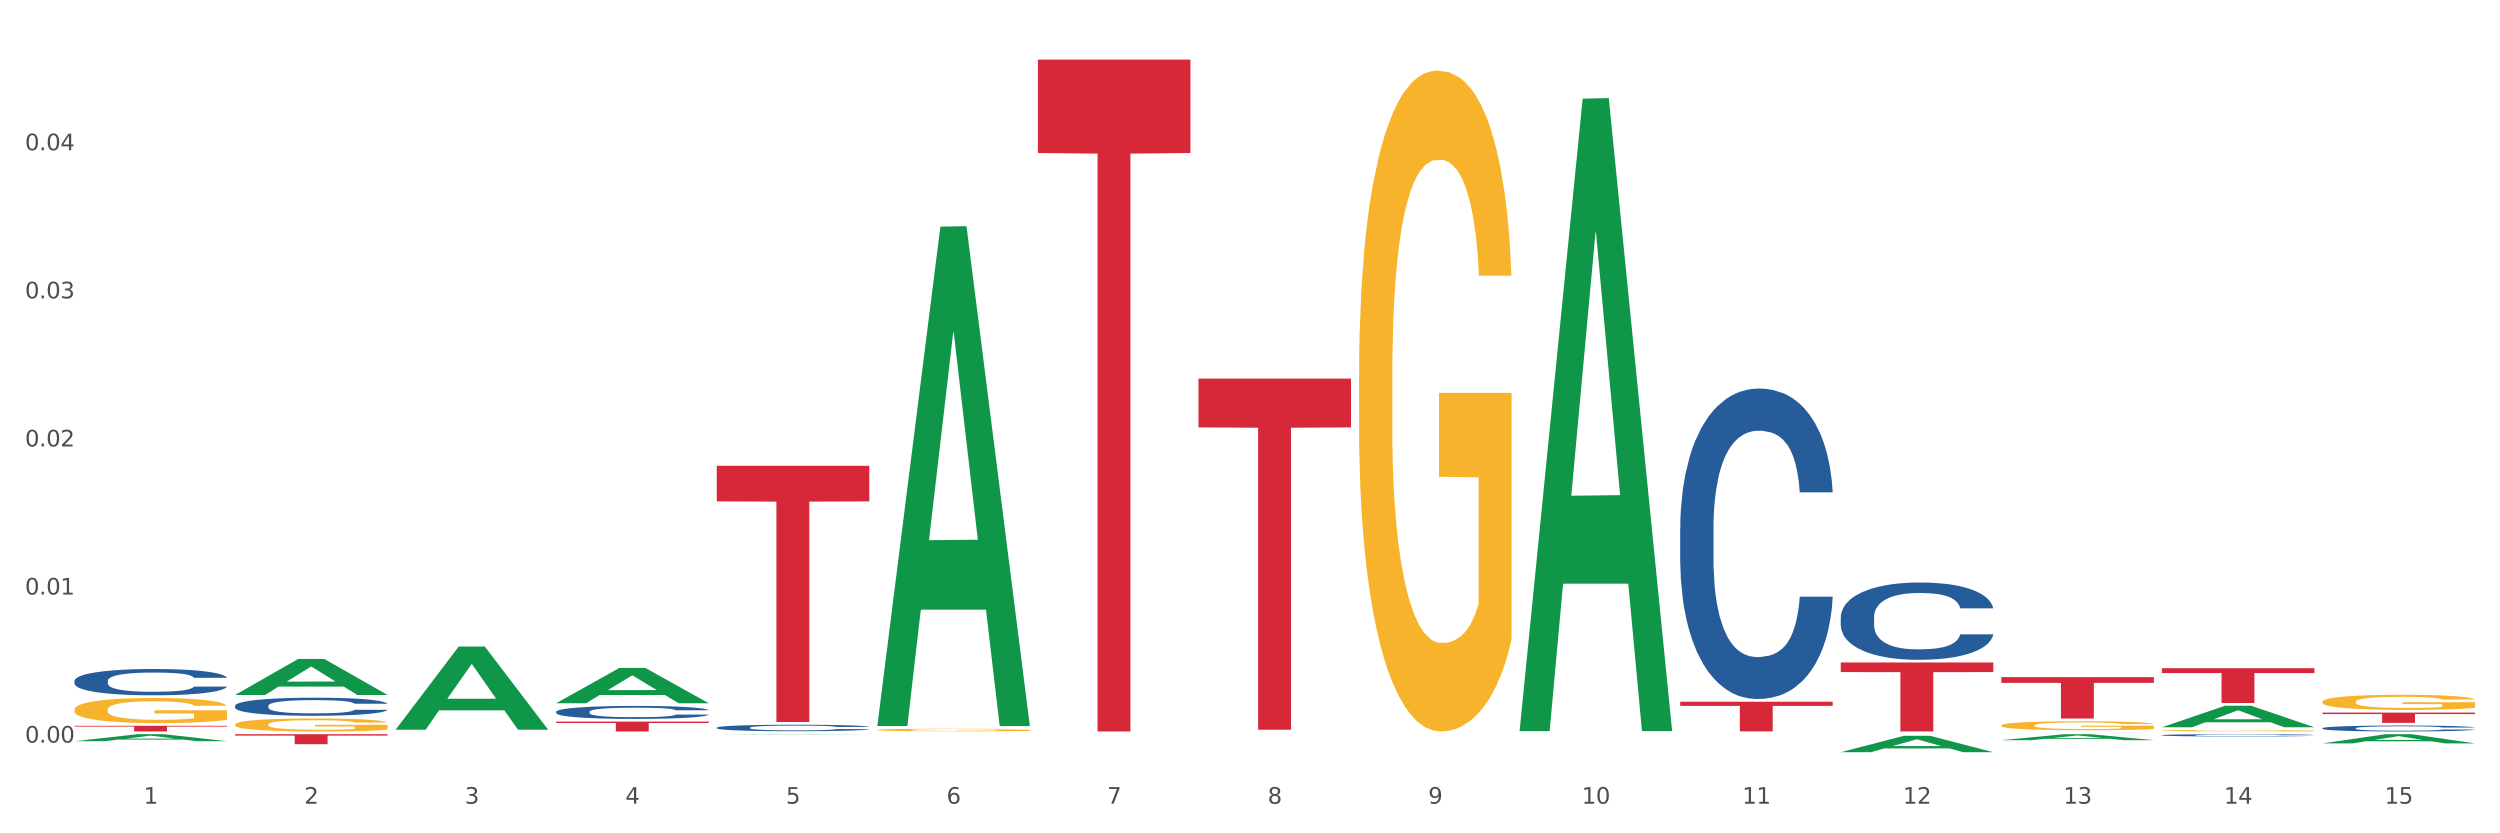 <?xml version="1.0" encoding="utf-8" standalone="no"?>
<!DOCTYPE svg PUBLIC "-//W3C//DTD SVG 1.1//EN"
  "http://www.w3.org/Graphics/SVG/1.1/DTD/svg11.dtd">
<svg xmlns:xlink="http://www.w3.org/1999/xlink" width="1080pt" height="360pt" viewBox="0 0 1080 360" xmlns="http://www.w3.org/2000/svg" version="1.1">
 <rect x="0" y="0" width="1080" height="360" fill="#333333" stroke="none"/>
 <defs>
  <style type="text/css">*{stroke-linejoin: round; stroke-linecap: butt}</style>
 </defs>
 <g id="figure_1">
  <g id="patch_1">
   <path d="M 0 360 
L 1080 360 
L 1080 0 
L 0 0 
z
" style="fill: #ffffff; stroke: #ffffff; stroke-linejoin: miter"/>
  </g>
  <g id="axes_1">
   <g id="matplotlib.axis_1">
    <g id="xtick_1">
     <g id="text_1">
      <!-- 1 -->
      <g style="fill: #4d4d4d" transform="translate(62.07 347.204) scale(0.096 -0.096)">
       <defs>
        <path id="DejaVuSans-31" d="M 794 531 
L 1825 531 
L 1825 4091 
L 703 3866 
L 703 4441 
L 1819 4666 
L 2450 4666 
L 2450 531 
L 3481 531 
L 3481 0 
L 794 0 
L 794 531 
z
" transform="scale(0.016)"/>
       </defs>
       <use xlink:href="#DejaVuSans-31"/>
      </g>
     </g>
    </g>
    <g id="xtick_2">
     <g id="text_2">
      <!-- 2 -->
      <g style="fill: #4d4d4d" transform="translate(131.436 347.204) scale(0.096 -0.096)">
       <defs>
        <path id="DejaVuSans-32" d="M 1228 531 
L 3431 531 
L 3431 0 
L 469 0 
L 469 531 
Q 828 903 1448 1529 
Q 2069 2156 2228 2338 
Q 2531 2678 2651 2914 
Q 2772 3150 2772 3378 
Q 2772 3750 2511 3984 
Q 2250 4219 1831 4219 
Q 1534 4219 1204 4116 
Q 875 4013 500 3803 
L 500 4441 
Q 881 4594 1212 4672 
Q 1544 4750 1819 4750 
Q 2544 4750 2975 4387 
Q 3406 4025 3406 3419 
Q 3406 3131 3298 2873 
Q 3191 2616 2906 2266 
Q 2828 2175 2409 1742 
Q 1991 1309 1228 531 
z
" transform="scale(0.016)"/>
       </defs>
       <use xlink:href="#DejaVuSans-32"/>
      </g>
     </g>
    </g>
    <g id="xtick_3">
     <g id="text_3">
      <!-- 3 -->
      <g style="fill: #4d4d4d" transform="translate(200.802 347.204) scale(0.096 -0.096)">
       <defs>
        <path id="DejaVuSans-33" d="M 2597 2516 
Q 3050 2419 3304 2112 
Q 3559 1806 3559 1356 
Q 3559 666 3084 287 
Q 2609 -91 1734 -91 
Q 1441 -91 1130 -33 
Q 819 25 488 141 
L 488 750 
Q 750 597 1062 519 
Q 1375 441 1716 441 
Q 2309 441 2620 675 
Q 2931 909 2931 1356 
Q 2931 1769 2642 2001 
Q 2353 2234 1838 2234 
L 1294 2234 
L 1294 2753 
L 1863 2753 
Q 2328 2753 2575 2939 
Q 2822 3125 2822 3475 
Q 2822 3834 2567 4026 
Q 2313 4219 1838 4219 
Q 1578 4219 1281 4162 
Q 984 4106 628 3988 
L 628 4550 
Q 988 4650 1302 4700 
Q 1616 4750 1894 4750 
Q 2613 4750 3031 4423 
Q 3450 4097 3450 3541 
Q 3450 3153 3228 2886 
Q 3006 2619 2597 2516 
z
" transform="scale(0.016)"/>
       </defs>
       <use xlink:href="#DejaVuSans-33"/>
      </g>
     </g>
    </g>
    <g id="xtick_4">
     <g id="text_4">
      <!-- 4 -->
      <g style="fill: #4d4d4d" transform="translate(270.169 347.204) scale(0.096 -0.096)">
       <defs>
        <path id="DejaVuSans-34" d="M 2419 4116 
L 825 1625 
L 2419 1625 
L 2419 4116 
z
M 2253 4666 
L 3047 4666 
L 3047 1625 
L 3713 1625 
L 3713 1100 
L 3047 1100 
L 3047 0 
L 2419 0 
L 2419 1100 
L 313 1100 
L 313 1709 
L 2253 4666 
z
" transform="scale(0.016)"/>
       </defs>
       <use xlink:href="#DejaVuSans-34"/>
      </g>
     </g>
    </g>
    <g id="xtick_5">
     <g id="text_5">
      <!-- 5 -->
      <g style="fill: #4d4d4d" transform="translate(339.535 347.204) scale(0.096 -0.096)">
       <defs>
        <path id="DejaVuSans-35" d="M 691 4666 
L 3169 4666 
L 3169 4134 
L 1269 4134 
L 1269 2991 
Q 1406 3038 1543 3061 
Q 1681 3084 1819 3084 
Q 2600 3084 3056 2656 
Q 3513 2228 3513 1497 
Q 3513 744 3044 326 
Q 2575 -91 1722 -91 
Q 1428 -91 1123 -41 
Q 819 9 494 109 
L 494 744 
Q 775 591 1075 516 
Q 1375 441 1709 441 
Q 2250 441 2565 725 
Q 2881 1009 2881 1497 
Q 2881 1984 2565 2268 
Q 2250 2553 1709 2553 
Q 1456 2553 1204 2497 
Q 953 2441 691 2322 
L 691 4666 
z
" transform="scale(0.016)"/>
       </defs>
       <use xlink:href="#DejaVuSans-35"/>
      </g>
     </g>
    </g>
    <g id="xtick_6">
     <g id="text_6">
      <!-- 6 -->
      <g style="fill: #4d4d4d" transform="translate(408.901 347.204) scale(0.096 -0.096)">
       <defs>
        <path id="DejaVuSans-36" d="M 2113 2584 
Q 1688 2584 1439 2293 
Q 1191 2003 1191 1497 
Q 1191 994 1439 701 
Q 1688 409 2113 409 
Q 2538 409 2786 701 
Q 3034 994 3034 1497 
Q 3034 2003 2786 2293 
Q 2538 2584 2113 2584 
z
M 3366 4563 
L 3366 3988 
Q 3128 4100 2886 4159 
Q 2644 4219 2406 4219 
Q 1781 4219 1451 3797 
Q 1122 3375 1075 2522 
Q 1259 2794 1537 2939 
Q 1816 3084 2150 3084 
Q 2853 3084 3261 2657 
Q 3669 2231 3669 1497 
Q 3669 778 3244 343 
Q 2819 -91 2113 -91 
Q 1303 -91 875 529 
Q 447 1150 447 2328 
Q 447 3434 972 4092 
Q 1497 4750 2381 4750 
Q 2619 4750 2861 4703 
Q 3103 4656 3366 4563 
z
" transform="scale(0.016)"/>
       </defs>
       <use xlink:href="#DejaVuSans-36"/>
      </g>
     </g>
    </g>
    <g id="xtick_7">
     <g id="text_7">
      <!-- 7 -->
      <g style="fill: #4d4d4d" transform="translate(478.267 347.204) scale(0.096 -0.096)">
       <defs>
        <path id="DejaVuSans-37" d="M 525 4666 
L 3525 4666 
L 3525 4397 
L 1831 0 
L 1172 0 
L 2766 4134 
L 525 4134 
L 525 4666 
z
" transform="scale(0.016)"/>
       </defs>
       <use xlink:href="#DejaVuSans-37"/>
      </g>
     </g>
    </g>
    <g id="xtick_8">
     <g id="text_8">
      <!-- 8 -->
      <g style="fill: #4d4d4d" transform="translate(547.634 347.204) scale(0.096 -0.096)">
       <defs>
        <path id="DejaVuSans-38" d="M 2034 2216 
Q 1584 2216 1326 1975 
Q 1069 1734 1069 1313 
Q 1069 891 1326 650 
Q 1584 409 2034 409 
Q 2484 409 2743 651 
Q 3003 894 3003 1313 
Q 3003 1734 2745 1975 
Q 2488 2216 2034 2216 
z
M 1403 2484 
Q 997 2584 770 2862 
Q 544 3141 544 3541 
Q 544 4100 942 4425 
Q 1341 4750 2034 4750 
Q 2731 4750 3128 4425 
Q 3525 4100 3525 3541 
Q 3525 3141 3298 2862 
Q 3072 2584 2669 2484 
Q 3125 2378 3379 2068 
Q 3634 1759 3634 1313 
Q 3634 634 3220 271 
Q 2806 -91 2034 -91 
Q 1263 -91 848 271 
Q 434 634 434 1313 
Q 434 1759 690 2068 
Q 947 2378 1403 2484 
z
M 1172 3481 
Q 1172 3119 1398 2916 
Q 1625 2713 2034 2713 
Q 2441 2713 2670 2916 
Q 2900 3119 2900 3481 
Q 2900 3844 2670 4047 
Q 2441 4250 2034 4250 
Q 1625 4250 1398 4047 
Q 1172 3844 1172 3481 
z
" transform="scale(0.016)"/>
       </defs>
       <use xlink:href="#DejaVuSans-38"/>
      </g>
     </g>
    </g>
    <g id="xtick_9">
     <g id="text_9">
      <!-- 9 -->
      <g style="fill: #4d4d4d" transform="translate(617 347.204) scale(0.096 -0.096)">
       <defs>
        <path id="DejaVuSans-39" d="M 703 97 
L 703 672 
Q 941 559 1184 500 
Q 1428 441 1663 441 
Q 2288 441 2617 861 
Q 2947 1281 2994 2138 
Q 2813 1869 2534 1725 
Q 2256 1581 1919 1581 
Q 1219 1581 811 2004 
Q 403 2428 403 3163 
Q 403 3881 828 4315 
Q 1253 4750 1959 4750 
Q 2769 4750 3195 4129 
Q 3622 3509 3622 2328 
Q 3622 1225 3098 567 
Q 2575 -91 1691 -91 
Q 1453 -91 1209 -44 
Q 966 3 703 97 
z
M 1959 2075 
Q 2384 2075 2632 2365 
Q 2881 2656 2881 3163 
Q 2881 3666 2632 3958 
Q 2384 4250 1959 4250 
Q 1534 4250 1286 3958 
Q 1038 3666 1038 3163 
Q 1038 2656 1286 2365 
Q 1534 2075 1959 2075 
z
" transform="scale(0.016)"/>
       </defs>
       <use xlink:href="#DejaVuSans-39"/>
      </g>
     </g>
    </g>
    <g id="xtick_10">
     <g id="text_10">
      <!-- 10 -->
      <g style="fill: #4d4d4d" transform="translate(683.312 347.204) scale(0.096 -0.096)">
       <defs>
        <path id="DejaVuSans-30" d="M 2034 4250 
Q 1547 4250 1301 3770 
Q 1056 3291 1056 2328 
Q 1056 1369 1301 889 
Q 1547 409 2034 409 
Q 2525 409 2770 889 
Q 3016 1369 3016 2328 
Q 3016 3291 2770 3770 
Q 2525 4250 2034 4250 
z
M 2034 4750 
Q 2819 4750 3233 4129 
Q 3647 3509 3647 2328 
Q 3647 1150 3233 529 
Q 2819 -91 2034 -91 
Q 1250 -91 836 529 
Q 422 1150 422 2328 
Q 422 3509 836 4129 
Q 1250 4750 2034 4750 
z
" transform="scale(0.016)"/>
       </defs>
       <use xlink:href="#DejaVuSans-31"/>
       <use xlink:href="#DejaVuSans-30" transform="translate(63.623 0)"/>
      </g>
     </g>
    </g>
    <g id="xtick_11">
     <g id="text_11">
      <!-- 11 -->
      <g style="fill: #4d4d4d" transform="translate(752.678 347.204) scale(0.096 -0.096)">
       <use xlink:href="#DejaVuSans-31"/>
       <use xlink:href="#DejaVuSans-31" transform="translate(63.623 0)"/>
      </g>
     </g>
    </g>
    <g id="xtick_12">
     <g id="text_12">
      <!-- 12 -->
      <g style="fill: #4d4d4d" transform="translate(822.044 347.204) scale(0.096 -0.096)">
       <use xlink:href="#DejaVuSans-31"/>
       <use xlink:href="#DejaVuSans-32" transform="translate(63.623 0)"/>
      </g>
     </g>
    </g>
    <g id="xtick_13">
     <g id="text_13">
      <!-- 13 -->
      <g style="fill: #4d4d4d" transform="translate(891.411 347.204) scale(0.096 -0.096)">
       <use xlink:href="#DejaVuSans-31"/>
       <use xlink:href="#DejaVuSans-33" transform="translate(63.623 0)"/>
      </g>
     </g>
    </g>
    <g id="xtick_14">
     <g id="text_14">
      <!-- 14 -->
      <g style="fill: #4d4d4d" transform="translate(960.777 347.204) scale(0.096 -0.096)">
       <use xlink:href="#DejaVuSans-31"/>
       <use xlink:href="#DejaVuSans-34" transform="translate(63.623 0)"/>
      </g>
     </g>
    </g>
    <g id="xtick_15">
     <g id="text_15">
      <!-- 15 -->
      <g style="fill: #4d4d4d" transform="translate(1030.143 347.204) scale(0.096 -0.096)">
       <use xlink:href="#DejaVuSans-31"/>
       <use xlink:href="#DejaVuSans-35" transform="translate(63.623 0)"/>
      </g>
     </g>
    </g>
    <g id="xtick_16"/>
    <g id="xtick_17"/>
    <g id="xtick_18"/>
    <g id="xtick_19"/>
    <g id="xtick_20"/>
    <g id="xtick_21"/>
    <g id="xtick_22"/>
    <g id="xtick_23"/>
    <g id="xtick_24"/>
    <g id="xtick_25"/>
    <g id="xtick_26"/>
    <g id="xtick_27"/>
    <g id="xtick_28"/>
    <g id="xtick_29"/>
   </g>
   <g id="matplotlib.axis_2">
    <g id="ytick_1">
     <g id="text_16">
      <!-- 0.00 -->
      <g style="fill: #4d4d4d" transform="translate(10.8 320.811) scale(0.096 -0.096)">
       <defs>
        <path id="DejaVuSans-2e" d="M 684 794 
L 1344 794 
L 1344 0 
L 684 0 
L 684 794 
z
" transform="scale(0.016)"/>
       </defs>
       <use xlink:href="#DejaVuSans-30"/>
       <use xlink:href="#DejaVuSans-2e" transform="translate(63.623 0)"/>
       <use xlink:href="#DejaVuSans-30" transform="translate(95.41 0)"/>
       <use xlink:href="#DejaVuSans-30" transform="translate(159.033 0)"/>
      </g>
     </g>
    </g>
    <g id="ytick_2">
     <g id="text_17">
      <!-- 0.01 -->
      <g style="fill: #4d4d4d" transform="translate(10.8 256.837) scale(0.096 -0.096)">
       <use xlink:href="#DejaVuSans-30"/>
       <use xlink:href="#DejaVuSans-2e" transform="translate(63.623 0)"/>
       <use xlink:href="#DejaVuSans-30" transform="translate(95.41 0)"/>
       <use xlink:href="#DejaVuSans-31" transform="translate(159.033 0)"/>
      </g>
     </g>
    </g>
    <g id="ytick_3">
     <g id="text_18">
      <!-- 0.02 -->
      <g style="fill: #4d4d4d" transform="translate(10.8 192.863) scale(0.096 -0.096)">
       <use xlink:href="#DejaVuSans-30"/>
       <use xlink:href="#DejaVuSans-2e" transform="translate(63.623 0)"/>
       <use xlink:href="#DejaVuSans-30" transform="translate(95.41 0)"/>
       <use xlink:href="#DejaVuSans-32" transform="translate(159.033 0)"/>
      </g>
     </g>
    </g>
    <g id="ytick_4">
     <g id="text_19">
      <!-- 0.03 -->
      <g style="fill: #4d4d4d" transform="translate(10.8 128.89) scale(0.096 -0.096)">
       <use xlink:href="#DejaVuSans-30"/>
       <use xlink:href="#DejaVuSans-2e" transform="translate(63.623 0)"/>
       <use xlink:href="#DejaVuSans-30" transform="translate(95.41 0)"/>
       <use xlink:href="#DejaVuSans-33" transform="translate(159.033 0)"/>
      </g>
     </g>
    </g>
    <g id="ytick_5">
     <g id="text_20">
      <!-- 0.04 -->
      <g style="fill: #4d4d4d" transform="translate(10.8 64.916) scale(0.096 -0.096)">
       <use xlink:href="#DejaVuSans-30"/>
       <use xlink:href="#DejaVuSans-2e" transform="translate(63.623 0)"/>
       <use xlink:href="#DejaVuSans-30" transform="translate(95.41 0)"/>
       <use xlink:href="#DejaVuSans-34" transform="translate(159.033 0)"/>
      </g>
     </g>
    </g>
    <g id="ytick_6"/>
    <g id="ytick_7"/>
    <g id="ytick_8"/>
    <g id="ytick_9"/>
    <g id="ytick_10"/>
   </g>
   <g id="PolyCollection_1">
    <path d="M 864.57 292.51 
L 930.468 292.51 
L 930.468 294.997 
L 904.546 295.014 
L 904.546 310.407 
L 890.335 310.407 
L 890.335 295.014 
L 864.57 294.997 
L 864.57 292.527 
L 864.57 292.51 
z
" clip-path="url(#p68930f1361)" style="fill: #d62839"/>
    <path d="M 448.372 25.759 
L 514.27 25.759 
L 514.27 66.093 
L 488.348 66.366 
L 488.348 315.998 
L 474.138 315.998 
L 474.138 66.366 
L 448.372 66.093 
L 448.372 26.032 
L 448.372 25.759 
z
" clip-path="url(#p68930f1361)" style="fill: #d62839"/>
    <path d="M 517.739 163.557 
L 583.636 163.557 
L 583.636 184.637 
L 557.715 184.78 
L 557.715 315.248 
L 543.504 315.248 
L 543.504 184.78 
L 517.739 184.637 
L 517.739 163.699 
L 517.739 163.557 
z
" clip-path="url(#p68930f1361)" style="fill: #d62839"/>
    <path d="M 725.837 303.139 
L 791.735 303.139 
L 791.735 304.92 
L 765.813 304.932 
L 765.813 315.956 
L 751.603 315.956 
L 751.603 304.932 
L 725.837 304.92 
L 725.837 303.151 
L 725.837 303.139 
z
" clip-path="url(#p68930f1361)" style="fill: #d62839"/>
    <path d="M 795.203 286.197 
L 861.101 286.197 
L 861.101 290.338 
L 835.179 290.366 
L 835.179 315.998 
L 820.969 315.998 
L 820.969 290.366 
L 795.203 290.338 
L 795.203 286.225 
L 795.203 286.197 
z
" clip-path="url(#p68930f1361)" style="fill: #d62839"/>
    <path d="M 933.936 288.662 
L 999.834 288.662 
L 999.834 290.753 
L 973.912 290.767 
L 973.912 303.708 
L 959.702 303.708 
L 959.702 290.767 
L 933.936 290.753 
L 933.936 288.676 
L 933.936 288.662 
z
" clip-path="url(#p68930f1361)" style="fill: #d62839"/>
    <path d="M 32.175 313.557 
L 98.073 313.557 
L 98.073 313.896 
L 72.151 313.898 
L 72.151 315.998 
L 57.941 315.998 
L 57.941 313.898 
L 32.175 313.896 
L 32.175 313.559 
L 32.175 313.557 
z
" clip-path="url(#p68930f1361)" style="fill: #d62839"/>
    <path d="M 1003.302 307.856 
L 1069.2 307.856 
L 1069.2 308.469 
L 1043.278 308.474 
L 1043.278 312.27 
L 1029.068 312.27 
L 1029.068 308.474 
L 1003.302 308.469 
L 1003.302 307.86 
L 1003.302 307.856 
z
" clip-path="url(#p68930f1361)" style="fill: #d62839"/>
    <path d="M 587.105 162.408 
L 587.183 162.147 
L 587.183 152.76 
L 587.338 144.676 
L 588.116 125.119 
L 589.283 108.952 
L 590.139 100.347 
L 590.995 93.306 
L 592.006 86.265 
L 593.251 78.964 
L 595.507 68.273 
L 596.908 62.797 
L 598.619 57.06 
L 601.731 48.715 
L 603.988 44.022 
L 606.322 40.11 
L 610.134 35.416 
L 612.624 33.33 
L 615.269 31.766 
L 618.459 30.723 
L 620.871 30.462 
L 626.161 31.244 
L 630.674 33.591 
L 632.852 35.416 
L 635.653 38.546 
L 637.131 40.632 
L 639.543 44.804 
L 642.033 50.28 
L 643.744 54.974 
L 646.312 63.84 
L 648.257 72.706 
L 650.046 83.658 
L 650.98 91.22 
L 651.68 98.26 
L 652.302 106.344 
L 652.925 119.121 
L 638.921 119.121 
L 638.376 109.995 
L 637.52 101.39 
L 636.275 93.045 
L 635.186 87.83 
L 633.319 81.311 
L 631.607 77.139 
L 629.818 74.009 
L 627.639 71.402 
L 625.928 70.098 
L 623.516 69.055 
L 618.77 69.316 
L 615.58 71.402 
L 613.402 74.009 
L 612.001 76.356 
L 610.756 78.964 
L 609.356 82.615 
L 607.722 88.091 
L 606.555 93.045 
L 605.388 99.303 
L 604.455 105.562 
L 603.599 112.863 
L 602.898 120.686 
L 602.354 128.77 
L 601.887 138.679 
L 601.498 155.107 
L 601.498 190.831 
L 601.654 198.915 
L 602.043 209.606 
L 602.509 217.69 
L 603.287 227.338 
L 603.988 233.857 
L 605.31 243.245 
L 606.789 251.068 
L 607.956 256.022 
L 609.123 260.194 
L 611.145 265.931 
L 613.402 270.625 
L 615.347 273.493 
L 617.992 276.101 
L 619.781 277.144 
L 621.337 277.666 
L 625.15 277.666 
L 627.873 276.883 
L 630.907 275.058 
L 633.241 272.711 
L 635.186 269.843 
L 637.365 265.149 
L 638.765 260.716 
L 638.765 206.216 
L 621.649 205.956 
L 621.649 169.71 
L 653.003 169.71 
L 653.003 276.101 
L 651.68 281.577 
L 650.202 286.531 
L 648.646 290.964 
L 646.312 296.44 
L 643.511 301.656 
L 641.021 305.306 
L 638.376 308.436 
L 635.264 311.304 
L 631.218 313.912 
L 628.729 314.955 
L 625.617 315.737 
L 621.96 315.998 
L 618.77 315.476 
L 615.658 314.172 
L 612.39 311.826 
L 609.2 308.436 
L 606.789 305.046 
L 604.377 300.873 
L 601.809 295.397 
L 599.786 290.182 
L 598.23 285.488 
L 596.519 279.491 
L 594.652 271.668 
L 593.251 264.627 
L 592.006 257.326 
L 590.684 247.939 
L 589.75 239.855 
L 588.816 229.685 
L 588.272 222.123 
L 587.649 210.389 
L 587.183 193.961 
L 587.105 162.408 
z
" clip-path="url(#p68930f1361)" style="fill: #f7b32b"/>
    <path d="M 1003.302 321.137 
L 1003.37 321.133 
L 1030.544 317.167 
L 1041.822 317.163 
L 1069.2 321.144 
L 1056.156 321.144 
L 1050.246 320.217 
L 1022.188 320.217 
L 1021.984 320.232 
L 1016.278 321.144 
L 1003.302 321.144 
L 1003.302 321.137 
L 1025.721 319.664 
L 1046.713 319.66 
L 1036.319 318.012 
L 1036.183 318.004 
L 1036.047 318.016 
L 1025.653 319.66 
L 1025.721 319.664 
L 1003.302 321.137 
z
" clip-path="url(#p68930f1361)" style="fill: #109648"/>
    <path d="M 933.936 314.173 
L 934.004 314.164 
L 961.178 304.882 
L 972.456 304.874 
L 999.834 314.191 
L 986.79 314.191 
L 980.88 312.021 
L 952.822 312.021 
L 952.618 312.056 
L 946.912 314.191 
L 933.936 314.191 
L 933.936 314.173 
L 956.355 310.726 
L 977.347 310.718 
L 966.953 306.859 
L 966.817 306.842 
L 966.681 306.868 
L 956.287 310.718 
L 956.355 310.726 
L 933.936 314.173 
z
" clip-path="url(#p68930f1361)" style="fill: #109648"/>
    <path d="M 32.175 306.551 
L 32.253 306.541 
L 32.253 306.184 
L 32.408 305.876 
L 33.186 305.133 
L 34.353 304.518 
L 35.209 304.191 
L 36.065 303.923 
L 37.076 303.655 
L 38.321 303.378 
L 40.578 302.971 
L 41.978 302.763 
L 43.69 302.545 
L 46.802 302.228 
L 49.058 302.049 
L 51.392 301.9 
L 55.204 301.722 
L 57.694 301.643 
L 60.339 301.583 
L 63.529 301.543 
L 65.941 301.533 
L 71.231 301.563 
L 75.744 301.652 
L 77.922 301.722 
L 80.723 301.841 
L 82.201 301.92 
L 84.613 302.079 
L 87.103 302.287 
L 88.815 302.466 
L 91.382 302.803 
L 93.327 303.14 
L 95.116 303.556 
L 96.05 303.844 
L 96.75 304.111 
L 97.373 304.419 
L 97.995 304.905 
L 83.991 304.905 
L 83.446 304.558 
L 82.59 304.23 
L 81.346 303.913 
L 80.256 303.715 
L 78.389 303.467 
L 76.677 303.308 
L 74.888 303.189 
L 72.71 303.09 
L 70.998 303.041 
L 68.586 303.001 
L 63.84 303.011 
L 60.65 303.09 
L 58.472 303.189 
L 57.071 303.279 
L 55.827 303.378 
L 54.426 303.517 
L 52.792 303.725 
L 51.625 303.913 
L 50.458 304.151 
L 49.525 304.389 
L 48.669 304.667 
L 47.969 304.964 
L 47.424 305.272 
L 46.957 305.648 
L 46.568 306.273 
L 46.568 307.632 
L 46.724 307.939 
L 47.113 308.345 
L 47.58 308.653 
L 48.358 309.02 
L 49.058 309.268 
L 50.381 309.625 
L 51.859 309.922 
L 53.026 310.11 
L 54.193 310.269 
L 56.216 310.487 
L 58.472 310.666 
L 60.417 310.775 
L 63.062 310.874 
L 64.852 310.914 
L 66.408 310.933 
L 70.22 310.933 
L 72.943 310.904 
L 75.977 310.834 
L 78.311 310.745 
L 80.256 310.636 
L 82.435 310.457 
L 83.835 310.289 
L 83.835 308.217 
L 66.719 308.207 
L 66.719 306.828 
L 98.073 306.828 
L 98.073 310.874 
L 96.75 311.082 
L 95.272 311.271 
L 93.716 311.439 
L 91.382 311.647 
L 88.581 311.846 
L 86.091 311.984 
L 83.446 312.103 
L 80.334 312.212 
L 76.288 312.312 
L 73.799 312.351 
L 70.687 312.381 
L 67.03 312.391 
L 63.84 312.371 
L 60.728 312.322 
L 57.461 312.232 
L 54.271 312.103 
L 51.859 311.975 
L 49.447 311.816 
L 46.879 311.608 
L 44.857 311.409 
L 43.301 311.231 
L 41.589 311.003 
L 39.722 310.705 
L 38.321 310.438 
L 37.076 310.16 
L 35.754 309.803 
L 34.82 309.496 
L 33.887 309.109 
L 33.342 308.821 
L 32.72 308.375 
L 32.253 307.75 
L 32.175 306.551 
z
" clip-path="url(#p68930f1361)" style="fill: #f7b32b"/>
    <path d="M 101.541 312.976 
L 101.619 312.971 
L 101.619 312.786 
L 101.775 312.627 
L 102.553 312.243 
L 103.72 311.924 
L 104.575 311.755 
L 105.431 311.617 
L 106.443 311.478 
L 107.688 311.334 
L 109.944 311.124 
L 111.344 311.016 
L 113.056 310.904 
L 116.168 310.739 
L 118.424 310.647 
L 120.758 310.57 
L 124.57 310.478 
L 127.06 310.437 
L 129.705 310.406 
L 132.895 310.385 
L 135.307 310.38 
L 140.598 310.396 
L 145.11 310.442 
L 147.289 310.478 
L 150.089 310.539 
L 151.568 310.58 
L 153.979 310.662 
L 156.469 310.77 
L 158.181 310.863 
L 160.748 311.037 
L 162.693 311.211 
L 164.483 311.427 
L 165.416 311.576 
L 166.117 311.714 
L 166.739 311.873 
L 167.361 312.125 
L 153.357 312.125 
L 152.812 311.945 
L 151.957 311.776 
L 150.712 311.612 
L 149.623 311.509 
L 147.755 311.381 
L 146.044 311.299 
L 144.254 311.237 
L 142.076 311.186 
L 140.364 311.16 
L 137.952 311.14 
L 133.206 311.145 
L 130.017 311.186 
L 127.838 311.237 
L 126.438 311.283 
L 125.193 311.334 
L 123.792 311.406 
L 122.159 311.514 
L 120.992 311.612 
L 119.825 311.735 
L 118.891 311.858 
L 118.035 312.001 
L 117.335 312.155 
L 116.79 312.314 
L 116.324 312.509 
L 115.935 312.832 
L 115.935 313.535 
L 116.09 313.694 
L 116.479 313.905 
L 116.946 314.064 
L 117.724 314.254 
L 118.424 314.382 
L 119.747 314.566 
L 121.225 314.72 
L 122.392 314.818 
L 123.559 314.9 
L 125.582 315.013 
L 127.838 315.105 
L 129.783 315.162 
L 132.428 315.213 
L 134.218 315.233 
L 135.774 315.244 
L 139.586 315.244 
L 142.309 315.228 
L 145.343 315.192 
L 147.678 315.146 
L 149.623 315.09 
L 151.801 314.997 
L 153.201 314.91 
L 153.201 313.838 
L 136.085 313.833 
L 136.085 313.12 
L 167.439 313.12 
L 167.439 315.213 
L 166.117 315.321 
L 164.638 315.418 
L 163.082 315.505 
L 160.748 315.613 
L 157.947 315.716 
L 155.458 315.787 
L 152.812 315.849 
L 149.7 315.905 
L 145.655 315.957 
L 143.165 315.977 
L 140.053 315.993 
L 136.396 315.998 
L 133.206 315.987 
L 130.094 315.962 
L 126.827 315.916 
L 123.637 315.849 
L 121.225 315.782 
L 118.813 315.7 
L 116.246 315.592 
L 114.223 315.49 
L 112.667 315.398 
L 110.955 315.28 
L 109.088 315.126 
L 107.688 314.987 
L 106.443 314.843 
L 105.12 314.659 
L 104.186 314.5 
L 103.253 314.3 
L 102.708 314.151 
L 102.086 313.92 
L 101.619 313.597 
L 101.541 312.976 
z
" clip-path="url(#p68930f1361)" style="fill: #f7b32b"/>
    <path d="M 379.006 315.333 
L 379.084 315.332 
L 379.084 315.296 
L 379.24 315.265 
L 380.018 315.19 
L 381.185 315.128 
L 382.04 315.096 
L 382.896 315.069 
L 383.908 315.042 
L 385.152 315.014 
L 387.409 314.973 
L 388.809 314.952 
L 390.521 314.93 
L 393.633 314.898 
L 395.889 314.88 
L 398.223 314.865 
L 402.035 314.847 
L 404.525 314.839 
L 407.17 314.833 
L 410.36 314.829 
L 412.772 314.828 
L 418.062 314.831 
L 422.575 314.84 
L 424.753 314.847 
L 427.554 314.859 
L 429.032 314.867 
L 431.444 314.883 
L 433.934 314.904 
L 435.646 314.922 
L 438.213 314.956 
L 440.158 314.99 
L 441.948 315.032 
L 442.881 315.061 
L 443.581 315.088 
L 444.204 315.118 
L 444.826 315.167 
L 430.822 315.167 
L 430.277 315.132 
L 429.422 315.1 
L 428.177 315.068 
L 427.087 315.048 
L 425.22 315.023 
L 423.509 315.007 
L 421.719 314.995 
L 419.541 314.985 
L 417.829 314.98 
L 415.417 314.976 
L 410.671 314.977 
L 407.481 314.985 
L 405.303 314.995 
L 403.903 315.004 
L 402.658 315.014 
L 401.257 315.028 
L 399.624 315.049 
L 398.456 315.068 
L 397.289 315.092 
L 396.356 315.115 
L 395.5 315.143 
L 394.8 315.173 
L 394.255 315.204 
L 393.788 315.242 
L 393.399 315.305 
L 393.399 315.442 
L 393.555 315.473 
L 393.944 315.514 
L 394.411 315.545 
L 395.189 315.581 
L 395.889 315.606 
L 397.212 315.642 
L 398.69 315.672 
L 399.857 315.691 
L 401.024 315.707 
L 403.047 315.729 
L 405.303 315.747 
L 407.248 315.758 
L 409.893 315.768 
L 411.683 315.772 
L 413.239 315.774 
L 417.051 315.774 
L 419.774 315.771 
L 422.808 315.764 
L 425.142 315.755 
L 427.087 315.744 
L 429.266 315.726 
L 430.666 315.709 
L 430.666 315.501 
L 413.55 315.5 
L 413.55 315.361 
L 444.904 315.361 
L 444.904 315.768 
L 443.581 315.789 
L 442.103 315.808 
L 440.547 315.825 
L 438.213 315.846 
L 435.412 315.866 
L 432.923 315.88 
L 430.277 315.892 
L 427.165 315.903 
L 423.12 315.913 
L 420.63 315.917 
L 417.518 315.92 
L 413.861 315.921 
L 410.671 315.919 
L 407.559 315.914 
L 404.292 315.905 
L 401.102 315.892 
L 398.69 315.879 
L 396.278 315.863 
L 393.711 315.842 
L 391.688 315.822 
L 390.132 315.804 
L 388.42 315.781 
L 386.553 315.751 
L 385.152 315.724 
L 383.908 315.696 
L 382.585 315.66 
L 381.651 315.629 
L 380.718 315.59 
L 380.173 315.561 
L 379.551 315.517 
L 379.084 315.454 
L 379.006 315.333 
z
" clip-path="url(#p68930f1361)" style="fill: #f7b32b"/>
    <path d="M 933.936 315.653 
L 934.014 315.652 
L 934.014 315.631 
L 934.169 315.613 
L 934.947 315.569 
L 936.114 315.533 
L 936.97 315.513 
L 937.826 315.497 
L 938.837 315.482 
L 940.082 315.465 
L 942.338 315.441 
L 943.739 315.429 
L 945.45 315.416 
L 948.563 315.397 
L 950.819 315.387 
L 953.153 315.378 
L 956.965 315.367 
L 959.455 315.363 
L 962.1 315.359 
L 965.29 315.357 
L 967.702 315.356 
L 972.992 315.358 
L 977.505 315.363 
L 979.683 315.367 
L 982.484 315.374 
L 983.962 315.379 
L 986.374 315.389 
L 988.864 315.401 
L 990.575 315.411 
L 993.143 315.431 
L 995.088 315.451 
L 996.877 315.476 
L 997.811 315.493 
L 998.511 315.509 
L 999.134 315.527 
L 999.756 315.555 
L 985.752 315.555 
L 985.207 315.535 
L 984.351 315.516 
L 983.106 315.497 
L 982.017 315.485 
L 980.15 315.471 
L 978.438 315.461 
L 976.649 315.454 
L 974.47 315.448 
L 972.759 315.445 
L 970.347 315.443 
L 965.601 315.444 
L 962.411 315.448 
L 960.233 315.454 
L 958.832 315.459 
L 957.588 315.465 
L 956.187 315.473 
L 954.553 315.486 
L 953.386 315.497 
L 952.219 315.511 
L 951.286 315.525 
L 950.43 315.541 
L 949.73 315.559 
L 949.185 315.577 
L 948.718 315.599 
L 948.329 315.636 
L 948.329 315.717 
L 948.485 315.735 
L 948.874 315.759 
L 949.341 315.777 
L 950.119 315.799 
L 950.819 315.813 
L 952.141 315.834 
L 953.62 315.852 
L 954.787 315.863 
L 955.954 315.872 
L 957.977 315.885 
L 960.233 315.896 
L 962.178 315.902 
L 964.823 315.908 
L 966.613 315.91 
L 968.169 315.912 
L 971.981 315.912 
L 974.704 315.91 
L 977.738 315.906 
L 980.072 315.901 
L 982.017 315.894 
L 984.196 315.884 
L 985.596 315.874 
L 985.596 315.751 
L 968.48 315.751 
L 968.48 315.669 
L 999.834 315.669 
L 999.834 315.908 
L 998.511 315.92 
L 997.033 315.932 
L 995.477 315.942 
L 993.143 315.954 
L 990.342 315.966 
L 987.852 315.974 
L 985.207 315.981 
L 982.095 315.987 
L 978.049 315.993 
L 975.56 315.995 
L 972.448 315.997 
L 968.791 315.998 
L 965.601 315.997 
L 962.489 315.994 
L 959.221 315.988 
L 956.032 315.981 
L 953.62 315.973 
L 951.208 315.964 
L 948.64 315.951 
L 946.618 315.94 
L 945.061 315.929 
L 943.35 315.916 
L 941.483 315.898 
L 940.082 315.882 
L 938.837 315.866 
L 937.515 315.845 
L 936.581 315.827 
L 935.648 315.804 
L 935.103 315.787 
L 934.48 315.76 
L 934.014 315.724 
L 933.936 315.653 
z
" clip-path="url(#p68930f1361)" style="fill: #f7b32b"/>
    <path d="M 864.57 313.376 
L 864.647 313.372 
L 864.647 313.244 
L 864.803 313.134 
L 865.581 312.866 
L 866.748 312.645 
L 867.604 312.528 
L 868.46 312.432 
L 869.471 312.335 
L 870.716 312.236 
L 872.972 312.089 
L 874.373 312.015 
L 876.084 311.936 
L 879.196 311.822 
L 881.453 311.758 
L 883.787 311.705 
L 887.599 311.64 
L 890.089 311.612 
L 892.734 311.591 
L 895.924 311.576 
L 898.336 311.573 
L 903.626 311.583 
L 908.139 311.616 
L 910.317 311.64 
L 913.118 311.683 
L 914.596 311.712 
L 917.008 311.769 
L 919.498 311.844 
L 921.209 311.908 
L 923.777 312.029 
L 925.722 312.15 
L 927.511 312.3 
L 928.445 312.403 
L 929.145 312.499 
L 929.767 312.61 
L 930.39 312.784 
L 916.385 312.784 
L 915.841 312.66 
L 914.985 312.542 
L 913.74 312.428 
L 912.651 312.357 
L 910.784 312.268 
L 909.072 312.211 
L 907.283 312.168 
L 905.104 312.132 
L 903.393 312.114 
L 900.981 312.1 
L 896.235 312.104 
L 893.045 312.132 
L 890.867 312.168 
L 889.466 312.2 
L 888.221 312.236 
L 886.821 312.285 
L 885.187 312.36 
L 884.02 312.428 
L 882.853 312.514 
L 881.919 312.599 
L 881.064 312.699 
L 880.363 312.806 
L 879.819 312.916 
L 879.352 313.052 
L 878.963 313.276 
L 878.963 313.764 
L 879.119 313.875 
L 879.508 314.021 
L 879.974 314.131 
L 880.752 314.263 
L 881.453 314.352 
L 882.775 314.48 
L 884.253 314.587 
L 885.42 314.655 
L 886.587 314.712 
L 888.61 314.79 
L 890.867 314.855 
L 892.812 314.894 
L 895.457 314.929 
L 897.246 314.944 
L 898.802 314.951 
L 902.615 314.951 
L 905.338 314.94 
L 908.372 314.915 
L 910.706 314.883 
L 912.651 314.844 
L 914.829 314.78 
L 916.23 314.719 
L 916.23 313.974 
L 899.114 313.971 
L 899.114 313.476 
L 930.468 313.476 
L 930.468 314.929 
L 929.145 315.004 
L 927.667 315.072 
L 926.111 315.133 
L 923.777 315.207 
L 920.976 315.279 
L 918.486 315.329 
L 915.841 315.371 
L 912.729 315.411 
L 908.683 315.446 
L 906.193 315.46 
L 903.081 315.471 
L 899.425 315.475 
L 896.235 315.468 
L 893.123 315.45 
L 889.855 315.418 
L 886.665 315.371 
L 884.253 315.325 
L 881.842 315.268 
L 879.274 315.193 
L 877.251 315.122 
L 875.695 315.058 
L 873.984 314.976 
L 872.116 314.869 
L 870.716 314.773 
L 869.471 314.673 
L 868.149 314.545 
L 867.215 314.434 
L 866.281 314.295 
L 865.737 314.192 
L 865.114 314.031 
L 864.647 313.807 
L 864.57 313.376 
z
" clip-path="url(#p68930f1361)" style="fill: #f7b32b"/>
    <path d="M 379.006 313.257 
L 379.074 313.054 
L 406.248 97.905 
L 417.526 97.703 
L 444.904 313.663 
L 431.86 313.663 
L 425.95 263.373 
L 397.892 263.373 
L 397.689 264.184 
L 391.982 313.663 
L 379.006 313.663 
L 379.006 313.257 
L 401.425 233.362 
L 422.417 233.159 
L 412.023 143.733 
L 411.887 143.328 
L 411.751 143.936 
L 401.357 233.159 
L 401.425 233.362 
L 379.006 313.257 
z
" clip-path="url(#p68930f1361)" style="fill: #109648"/>
    <path d="M 656.471 315.322 
L 656.539 315.065 
L 683.713 42.624 
L 694.991 42.367 
L 722.369 315.836 
L 709.325 315.836 
L 703.415 252.155 
L 675.357 252.155 
L 675.153 253.182 
L 669.447 315.836 
L 656.471 315.836 
L 656.471 315.322 
L 678.89 214.152 
L 699.882 213.895 
L 689.488 100.656 
L 689.352 100.142 
L 689.216 100.913 
L 678.822 213.895 
L 678.89 214.152 
L 656.471 315.322 
z
" clip-path="url(#p68930f1361)" style="fill: #109648"/>
    <path d="M 795.203 324.936 
L 795.271 324.93 
L 822.446 317.868 
L 833.723 317.861 
L 861.101 324.95 
L 848.058 324.95 
L 842.147 323.299 
L 814.09 323.299 
L 813.886 323.326 
L 808.179 324.95 
L 795.203 324.95 
L 795.203 324.936 
L 817.622 322.314 
L 838.615 322.307 
L 828.22 319.372 
L 828.084 319.359 
L 827.949 319.379 
L 817.554 322.307 
L 817.622 322.314 
L 795.203 324.936 
z
" clip-path="url(#p68930f1361)" style="fill: #109648"/>
    <path d="M 309.64 317.289 
L 309.708 317.289 
L 336.882 317.163 
L 348.16 317.163 
L 375.538 317.289 
L 362.494 317.289 
L 356.584 317.26 
L 328.526 317.26 
L 328.322 317.261 
L 322.616 317.289 
L 309.64 317.289 
L 309.64 317.289 
L 332.059 317.243 
L 353.051 317.242 
L 342.657 317.19 
L 342.521 317.19 
L 342.385 317.19 
L 331.991 317.242 
L 332.059 317.243 
L 309.64 317.289 
z
" clip-path="url(#p68930f1361)" style="fill: #109648"/>
    <path d="M 101.541 300.209 
L 101.609 300.194 
L 128.784 284.671 
L 140.061 284.656 
L 167.439 300.238 
L 154.395 300.238 
L 148.485 296.61 
L 120.427 296.61 
L 120.224 296.668 
L 114.517 300.238 
L 101.541 300.238 
L 101.541 300.209 
L 123.96 294.444 
L 144.952 294.43 
L 134.558 287.977 
L 134.422 287.948 
L 134.286 287.992 
L 123.892 294.43 
L 123.96 294.444 
L 101.541 300.209 
z
" clip-path="url(#p68930f1361)" style="fill: #109648"/>
    <path d="M 170.907 315.169 
L 170.975 315.135 
L 198.15 279.318 
L 209.427 279.284 
L 236.805 315.236 
L 223.762 315.236 
L 217.851 306.864 
L 189.794 306.864 
L 189.59 306.999 
L 183.883 315.236 
L 170.907 315.236 
L 170.907 315.169 
L 193.326 301.868 
L 214.319 301.834 
L 203.924 286.947 
L 203.788 286.879 
L 203.653 286.981 
L 193.258 301.834 
L 193.326 301.868 
L 170.907 315.169 
z
" clip-path="url(#p68930f1361)" style="fill: #109648"/>
    <path d="M 240.274 303.769 
L 240.342 303.754 
L 267.516 288.561 
L 278.793 288.547 
L 306.172 303.797 
L 293.128 303.797 
L 287.217 300.246 
L 259.16 300.246 
L 258.956 300.303 
L 253.249 303.797 
L 240.274 303.797 
L 240.274 303.769 
L 262.693 298.127 
L 283.685 298.112 
L 273.291 291.797 
L 273.155 291.769 
L 273.019 291.812 
L 262.625 298.112 
L 262.693 298.127 
L 240.274 303.769 
z
" clip-path="url(#p68930f1361)" style="fill: #109648"/>
    <path d="M 32.175 320.202 
L 32.243 320.199 
L 59.417 317.166 
L 70.695 317.163 
L 98.073 320.207 
L 85.029 320.207 
L 79.119 319.499 
L 51.061 319.499 
L 50.857 319.51 
L 45.151 320.207 
L 32.175 320.207 
L 32.175 320.202 
L 54.594 319.076 
L 75.586 319.073 
L 65.192 317.812 
L 65.056 317.806 
L 64.92 317.815 
L 54.526 319.073 
L 54.594 319.076 
L 32.175 320.202 
z
" clip-path="url(#p68930f1361)" style="fill: #109648"/>
    <path d="M 864.57 319.748 
L 864.638 319.746 
L 891.812 317.166 
L 903.089 317.163 
L 930.468 319.753 
L 917.424 319.753 
L 911.513 319.15 
L 883.456 319.15 
L 883.252 319.16 
L 877.545 319.753 
L 864.57 319.753 
L 864.57 319.748 
L 886.989 318.79 
L 907.981 318.788 
L 897.587 317.715 
L 897.451 317.71 
L 897.315 317.718 
L 886.921 318.788 
L 886.989 318.79 
L 864.57 319.748 
z
" clip-path="url(#p68930f1361)" style="fill: #109648"/>
    <path d="M 101.541 317.163 
L 167.439 317.163 
L 167.439 317.765 
L 141.517 317.769 
L 141.517 321.491 
L 127.307 321.491 
L 127.307 317.769 
L 101.541 317.765 
L 101.541 317.167 
L 101.541 317.163 
z
" clip-path="url(#p68930f1361)" style="fill: #d62839"/>
    <path d="M 309.64 201.213 
L 375.538 201.213 
L 375.538 216.597 
L 349.616 216.701 
L 349.616 311.917 
L 335.406 311.917 
L 335.406 216.701 
L 309.64 216.597 
L 309.64 201.316 
L 309.64 201.213 
z
" clip-path="url(#p68930f1361)" style="fill: #d62839"/>
    <path d="M 240.274 311.736 
L 306.172 311.736 
L 306.172 312.328 
L 280.25 312.332 
L 280.25 315.998 
L 266.039 315.998 
L 266.039 312.332 
L 240.274 312.328 
L 240.274 311.74 
L 240.274 311.736 
z
" clip-path="url(#p68930f1361)" style="fill: #d62839"/>
    <path d="M 1003.302 303.17 
L 1003.38 303.164 
L 1003.38 302.949 
L 1003.535 302.763 
L 1004.314 302.315 
L 1005.481 301.945 
L 1006.336 301.747 
L 1007.192 301.586 
L 1008.204 301.425 
L 1009.448 301.257 
L 1011.705 301.012 
L 1013.105 300.887 
L 1014.817 300.755 
L 1017.929 300.564 
L 1020.185 300.456 
L 1022.519 300.367 
L 1026.331 300.259 
L 1028.821 300.211 
L 1031.466 300.175 
L 1034.656 300.152 
L 1037.068 300.146 
L 1042.358 300.164 
L 1046.871 300.217 
L 1049.049 300.259 
L 1051.85 300.331 
L 1053.328 300.379 
L 1055.74 300.474 
L 1058.23 300.6 
L 1059.942 300.707 
L 1062.509 300.911 
L 1064.454 301.114 
L 1066.244 301.365 
L 1067.177 301.538 
L 1067.877 301.7 
L 1068.5 301.885 
L 1069.122 302.178 
L 1055.118 302.178 
L 1054.573 301.969 
L 1053.717 301.771 
L 1052.473 301.58 
L 1051.383 301.461 
L 1049.516 301.311 
L 1047.805 301.215 
L 1046.015 301.144 
L 1043.837 301.084 
L 1042.125 301.054 
L 1039.713 301.03 
L 1034.967 301.036 
L 1031.777 301.084 
L 1029.599 301.144 
L 1028.199 301.198 
L 1026.954 301.257 
L 1025.553 301.341 
L 1023.919 301.466 
L 1022.752 301.58 
L 1021.585 301.724 
L 1020.652 301.867 
L 1019.796 302.034 
L 1019.096 302.214 
L 1018.551 302.399 
L 1018.084 302.626 
L 1017.695 303.003 
L 1017.695 303.821 
L 1017.851 304.007 
L 1018.24 304.252 
L 1018.707 304.437 
L 1019.485 304.658 
L 1020.185 304.808 
L 1021.508 305.023 
L 1022.986 305.202 
L 1024.153 305.316 
L 1025.32 305.411 
L 1027.343 305.543 
L 1029.599 305.65 
L 1031.544 305.716 
L 1034.189 305.776 
L 1035.979 305.8 
L 1037.535 305.812 
L 1041.347 305.812 
L 1044.07 305.794 
L 1047.104 305.752 
L 1049.438 305.698 
L 1051.383 305.632 
L 1053.562 305.525 
L 1054.962 305.423 
L 1054.962 304.174 
L 1037.846 304.168 
L 1037.846 303.337 
L 1069.2 303.337 
L 1069.2 305.776 
L 1067.877 305.901 
L 1066.399 306.015 
L 1064.843 306.117 
L 1062.509 306.242 
L 1059.708 306.362 
L 1057.219 306.445 
L 1054.573 306.517 
L 1051.461 306.583 
L 1047.416 306.642 
L 1044.926 306.666 
L 1041.814 306.684 
L 1038.157 306.69 
L 1034.967 306.678 
L 1031.855 306.648 
L 1028.588 306.595 
L 1025.398 306.517 
L 1022.986 306.439 
L 1020.574 306.344 
L 1018.007 306.218 
L 1015.984 306.099 
L 1014.428 305.991 
L 1012.716 305.854 
L 1010.849 305.674 
L 1009.448 305.513 
L 1008.204 305.346 
L 1006.881 305.13 
L 1005.947 304.945 
L 1005.014 304.712 
L 1004.469 304.539 
L 1003.847 304.27 
L 1003.38 303.893 
L 1003.302 303.17 
z
" clip-path="url(#p68930f1361)" style="fill: #f7b32b"/>
    <path d="M 240.274 307.483 
L 240.352 307.477 
L 240.352 307.334 
L 240.585 307.139 
L 241.442 306.781 
L 242.533 306.51 
L 244.402 306.192 
L 245.415 306.059 
L 246.739 305.91 
L 249.465 305.67 
L 252.581 305.465 
L 254.762 305.352 
L 256.398 305.281 
L 260.059 305.152 
L 262.162 305.096 
L 264.343 305.05 
L 266.212 305.019 
L 269.328 304.983 
L 271.821 304.968 
L 274.703 304.963 
L 277.117 304.968 
L 280.311 304.989 
L 284.985 305.05 
L 286.776 305.086 
L 289.191 305.147 
L 291.683 305.229 
L 293.709 305.311 
L 296.045 305.429 
L 298.46 305.583 
L 300.797 305.777 
L 302.433 305.956 
L 303.757 306.146 
L 304.925 306.376 
L 305.782 306.627 
L 306.172 306.837 
L 291.917 306.837 
L 291.528 306.648 
L 290.749 306.443 
L 289.97 306.305 
L 289.113 306.192 
L 287.789 306.064 
L 286.62 305.982 
L 284.673 305.885 
L 282.881 305.823 
L 281.401 305.787 
L 279.61 305.757 
L 275.793 305.726 
L 273.067 305.726 
L 271.353 305.736 
L 269.25 305.762 
L 267.458 305.798 
L 265.355 305.859 
L 263.72 305.926 
L 262.084 306.013 
L 261.149 306.074 
L 259.747 306.187 
L 258.812 306.279 
L 257.566 306.438 
L 256.865 306.551 
L 255.619 306.842 
L 255.073 307.057 
L 254.84 307.206 
L 254.684 307.37 
L 254.684 308.169 
L 255.151 308.527 
L 255.541 308.681 
L 256.164 308.855 
L 257.332 309.08 
L 259.046 309.3 
L 260.838 309.459 
L 262.318 309.557 
L 263.72 309.628 
L 265.122 309.685 
L 266.835 309.736 
L 268.237 309.767 
L 270.341 309.797 
L 272.833 309.813 
L 274.78 309.813 
L 278.753 309.787 
L 280.545 309.761 
L 282.258 309.726 
L 284.128 309.669 
L 285.608 309.608 
L 286.465 309.562 
L 287.867 309.464 
L 288.957 309.362 
L 289.892 309.244 
L 290.515 309.142 
L 291.216 308.988 
L 291.761 308.814 
L 291.917 308.722 
L 306.172 308.722 
L 305.86 308.906 
L 305.315 309.085 
L 304.224 309.326 
L 303.367 309.464 
L 302.043 309.633 
L 300.641 309.777 
L 298.694 309.935 
L 296.902 310.053 
L 295.033 310.156 
L 293.008 310.248 
L 289.347 310.376 
L 288.022 310.412 
L 285.218 310.473 
L 283.037 310.509 
L 279.844 310.545 
L 276.572 310.565 
L 273.145 310.571 
L 270.107 310.56 
L 266.757 310.53 
L 264.654 310.499 
L 262.318 310.453 
L 259.591 310.381 
L 257.021 310.294 
L 254.606 310.192 
L 252.347 310.074 
L 250.244 309.941 
L 247.518 309.72 
L 245.493 309.505 
L 244.013 309.306 
L 243 309.137 
L 241.987 308.922 
L 241.442 308.773 
L 240.585 308.415 
L 240.274 308.082 
L 240.274 307.483 
z
" clip-path="url(#p68930f1361)" style="fill: #255c99"/>
    <path d="M 101.541 304.913 
L 101.619 304.906 
L 101.619 304.706 
L 101.853 304.435 
L 102.71 303.936 
L 103.8 303.558 
L 105.67 303.116 
L 106.682 302.93 
L 108.006 302.723 
L 110.733 302.388 
L 113.848 302.103 
L 116.029 301.946 
L 117.665 301.846 
L 121.326 301.668 
L 123.429 301.589 
L 125.61 301.525 
L 127.48 301.482 
L 130.595 301.432 
L 133.088 301.411 
L 135.97 301.404 
L 138.385 301.411 
L 141.578 301.439 
L 146.252 301.525 
L 148.044 301.575 
L 150.458 301.661 
L 152.951 301.775 
L 154.976 301.889 
L 157.313 302.053 
L 159.728 302.267 
L 162.064 302.538 
L 163.7 302.788 
L 165.024 303.052 
L 166.193 303.373 
L 167.05 303.722 
L 167.439 304.015 
L 153.185 304.015 
L 152.795 303.751 
L 152.016 303.465 
L 151.237 303.273 
L 150.38 303.116 
L 149.056 302.937 
L 147.888 302.823 
L 145.941 302.688 
L 144.149 302.602 
L 142.669 302.552 
L 140.877 302.509 
L 137.061 302.467 
L 134.334 302.467 
L 132.621 302.481 
L 130.518 302.517 
L 128.726 302.566 
L 126.623 302.652 
L 124.987 302.745 
L 123.351 302.866 
L 122.417 302.952 
L 121.015 303.109 
L 120.08 303.237 
L 118.834 303.458 
L 118.133 303.615 
L 116.886 304.022 
L 116.341 304.321 
L 116.107 304.528 
L 115.952 304.756 
L 115.952 305.869 
L 116.419 306.369 
L 116.808 306.583 
L 117.431 306.825 
L 118.6 307.139 
L 120.314 307.446 
L 122.105 307.667 
L 123.585 307.802 
L 124.987 307.902 
L 126.389 307.981 
L 128.103 308.052 
L 129.505 308.095 
L 131.608 308.138 
L 134.101 308.159 
L 136.048 308.159 
L 140.021 308.123 
L 141.812 308.088 
L 143.526 308.038 
L 145.395 307.959 
L 146.875 307.874 
L 147.732 307.809 
L 149.134 307.674 
L 150.225 307.531 
L 151.159 307.367 
L 151.783 307.225 
L 152.484 307.011 
L 153.029 306.768 
L 153.185 306.64 
L 167.439 306.64 
L 167.128 306.896 
L 166.582 307.146 
L 165.492 307.481 
L 164.635 307.674 
L 163.311 307.909 
L 161.909 308.109 
L 159.961 308.33 
L 158.17 308.494 
L 156.3 308.637 
L 154.275 308.765 
L 150.614 308.944 
L 149.29 308.994 
L 146.486 309.079 
L 144.305 309.129 
L 141.111 309.179 
L 137.84 309.208 
L 134.412 309.215 
L 131.374 309.2 
L 128.025 309.158 
L 125.922 309.115 
L 123.585 309.051 
L 120.859 308.951 
L 118.288 308.829 
L 115.874 308.687 
L 113.615 308.523 
L 111.512 308.337 
L 108.785 308.031 
L 106.76 307.731 
L 105.28 307.453 
L 104.267 307.217 
L 103.255 306.918 
L 102.71 306.711 
L 101.853 306.212 
L 101.541 305.748 
L 101.541 304.913 
z
" clip-path="url(#p68930f1361)" style="fill: #255c99"/>
    <path d="M 32.175 294.114 
L 32.253 294.103 
L 32.253 293.813 
L 32.487 293.419 
L 33.343 292.693 
L 34.434 292.143 
L 36.303 291.5 
L 37.316 291.23 
L 38.64 290.929 
L 41.366 290.442 
L 44.482 290.027 
L 46.663 289.799 
L 48.299 289.654 
L 51.96 289.394 
L 54.063 289.28 
L 56.244 289.187 
L 58.114 289.125 
L 61.229 289.052 
L 63.722 289.021 
L 66.604 289.011 
L 69.019 289.021 
L 72.212 289.062 
L 76.886 289.187 
L 78.677 289.259 
L 81.092 289.384 
L 83.585 289.55 
L 85.61 289.716 
L 87.947 289.954 
L 90.361 290.266 
L 92.698 290.66 
L 94.334 291.023 
L 95.658 291.406 
L 96.827 291.873 
L 97.683 292.381 
L 98.073 292.807 
L 83.818 292.807 
L 83.429 292.423 
L 82.65 292.008 
L 81.871 291.728 
L 81.014 291.5 
L 79.69 291.241 
L 78.522 291.075 
L 76.574 290.877 
L 74.783 290.753 
L 73.303 290.68 
L 71.511 290.618 
L 67.694 290.556 
L 64.968 290.556 
L 63.255 290.577 
L 61.151 290.629 
L 59.36 290.701 
L 57.257 290.826 
L 55.621 290.96 
L 53.985 291.137 
L 53.05 291.261 
L 51.648 291.489 
L 50.714 291.676 
L 49.467 291.998 
L 48.766 292.226 
L 47.52 292.817 
L 46.975 293.253 
L 46.741 293.553 
L 46.585 293.885 
L 46.585 295.503 
L 47.053 296.229 
L 47.442 296.541 
L 48.065 296.893 
L 49.234 297.35 
L 50.947 297.796 
L 52.739 298.117 
L 54.219 298.314 
L 55.621 298.459 
L 57.023 298.573 
L 58.737 298.677 
L 60.139 298.739 
L 62.242 298.802 
L 64.734 298.833 
L 66.682 298.833 
L 70.654 298.781 
L 72.446 298.729 
L 74.16 298.656 
L 76.029 298.542 
L 77.509 298.418 
L 78.366 298.325 
L 79.768 298.127 
L 80.858 297.92 
L 81.793 297.681 
L 82.416 297.474 
L 83.117 297.163 
L 83.663 296.81 
L 83.818 296.624 
L 98.073 296.624 
L 97.761 296.997 
L 97.216 297.36 
L 96.126 297.847 
L 95.269 298.127 
L 93.945 298.47 
L 92.542 298.76 
L 90.595 299.082 
L 88.804 299.32 
L 86.934 299.528 
L 84.909 299.714 
L 81.248 299.974 
L 79.924 300.046 
L 77.12 300.171 
L 74.939 300.243 
L 71.745 300.316 
L 68.473 300.357 
L 65.046 300.368 
L 62.008 300.347 
L 58.659 300.285 
L 56.556 300.223 
L 54.219 300.129 
L 51.493 299.984 
L 48.922 299.808 
L 46.507 299.6 
L 44.248 299.362 
L 42.145 299.092 
L 39.419 298.646 
L 37.394 298.21 
L 35.914 297.806 
L 34.901 297.464 
L 33.889 297.028 
L 33.343 296.727 
L 32.487 296.001 
L 32.175 295.327 
L 32.175 294.114 
z
" clip-path="url(#p68930f1361)" style="fill: #255c99"/>
    <path d="M 1003.302 314.587 
L 1003.38 314.585 
L 1003.38 314.519 
L 1003.614 314.43 
L 1004.47 314.266 
L 1005.561 314.142 
L 1007.43 313.997 
L 1008.443 313.937 
L 1009.767 313.869 
L 1012.494 313.759 
L 1015.609 313.665 
L 1017.79 313.614 
L 1019.426 313.581 
L 1023.087 313.522 
L 1025.19 313.497 
L 1027.371 313.476 
L 1029.241 313.462 
L 1032.356 313.445 
L 1034.849 313.438 
L 1037.731 313.436 
L 1040.146 313.438 
L 1043.339 313.448 
L 1048.013 313.476 
L 1049.805 313.492 
L 1052.219 313.52 
L 1054.712 313.558 
L 1056.737 313.595 
L 1059.074 313.649 
L 1061.489 313.719 
L 1063.825 313.808 
L 1065.461 313.89 
L 1066.785 313.976 
L 1067.954 314.082 
L 1068.811 314.196 
L 1069.2 314.292 
L 1054.945 314.292 
L 1054.556 314.206 
L 1053.777 314.112 
L 1052.998 314.049 
L 1052.141 313.997 
L 1050.817 313.939 
L 1049.649 313.901 
L 1047.701 313.857 
L 1045.91 313.829 
L 1044.43 313.813 
L 1042.638 313.798 
L 1038.822 313.784 
L 1036.095 313.784 
L 1034.382 313.789 
L 1032.278 313.801 
L 1030.487 313.817 
L 1028.384 313.845 
L 1026.748 313.876 
L 1025.112 313.915 
L 1024.178 313.944 
L 1022.775 313.995 
L 1021.841 314.037 
L 1020.594 314.11 
L 1019.893 314.161 
L 1018.647 314.294 
L 1018.102 314.393 
L 1017.868 314.461 
L 1017.712 314.535 
L 1017.712 314.9 
L 1018.18 315.064 
L 1018.569 315.134 
L 1019.192 315.214 
L 1020.361 315.317 
L 1022.074 315.418 
L 1023.866 315.49 
L 1025.346 315.534 
L 1026.748 315.567 
L 1028.15 315.593 
L 1029.864 315.616 
L 1031.266 315.63 
L 1033.369 315.644 
L 1035.862 315.651 
L 1037.809 315.651 
L 1041.781 315.64 
L 1043.573 315.628 
L 1045.287 315.612 
L 1047.156 315.586 
L 1048.636 315.558 
L 1049.493 315.537 
L 1050.895 315.492 
L 1051.986 315.446 
L 1052.92 315.392 
L 1053.543 315.345 
L 1054.244 315.275 
L 1054.79 315.195 
L 1054.945 315.153 
L 1069.2 315.153 
L 1068.888 315.237 
L 1068.343 315.319 
L 1067.253 315.429 
L 1066.396 315.492 
L 1065.072 315.57 
L 1063.67 315.635 
L 1061.722 315.708 
L 1059.931 315.761 
L 1058.061 315.808 
L 1056.036 315.85 
L 1052.375 315.909 
L 1051.051 315.925 
L 1048.247 315.953 
L 1046.066 315.97 
L 1042.872 315.986 
L 1039.6 315.995 
L 1036.173 315.998 
L 1033.135 315.993 
L 1029.786 315.979 
L 1027.683 315.965 
L 1025.346 315.944 
L 1022.62 315.911 
L 1020.049 315.871 
L 1017.634 315.825 
L 1015.376 315.771 
L 1013.272 315.71 
L 1010.546 315.609 
L 1008.521 315.511 
L 1007.041 315.42 
L 1006.028 315.343 
L 1005.016 315.244 
L 1004.47 315.177 
L 1003.614 315.013 
L 1003.302 314.861 
L 1003.302 314.587 
z
" clip-path="url(#p68930f1361)" style="fill: #255c99"/>
    <path d="M 933.936 317.608 
L 934.014 317.607 
L 934.014 317.582 
L 934.247 317.547 
L 935.104 317.484 
L 936.195 317.436 
L 938.064 317.38 
L 939.077 317.357 
L 940.401 317.33 
L 943.127 317.288 
L 946.243 317.252 
L 948.424 317.232 
L 950.06 317.219 
L 953.721 317.197 
L 955.824 317.187 
L 958.005 317.179 
L 959.874 317.173 
L 962.99 317.167 
L 965.483 317.164 
L 968.365 317.163 
L 970.779 317.164 
L 973.973 317.168 
L 978.647 317.179 
L 980.438 317.185 
L 982.853 317.196 
L 985.346 317.21 
L 987.371 317.225 
L 989.708 317.246 
L 992.122 317.273 
L 994.459 317.307 
L 996.095 317.339 
L 997.419 317.372 
L 998.587 317.413 
L 999.444 317.457 
L 999.834 317.494 
L 985.579 317.494 
L 985.19 317.461 
L 984.411 317.424 
L 983.632 317.4 
L 982.775 317.38 
L 981.451 317.358 
L 980.283 317.343 
L 978.335 317.326 
L 976.544 317.315 
L 975.064 317.309 
L 973.272 317.303 
L 969.455 317.298 
L 966.729 317.298 
L 965.015 317.3 
L 962.912 317.304 
L 961.121 317.311 
L 959.018 317.321 
L 957.382 317.333 
L 955.746 317.349 
L 954.811 317.359 
L 953.409 317.379 
L 952.475 317.395 
L 951.228 317.423 
L 950.527 317.443 
L 949.281 317.495 
L 948.736 317.533 
L 948.502 317.559 
L 948.346 317.588 
L 948.346 317.729 
L 948.814 317.792 
L 949.203 317.819 
L 949.826 317.85 
L 950.995 317.89 
L 952.708 317.928 
L 954.5 317.956 
L 955.98 317.974 
L 957.382 317.986 
L 958.784 317.996 
L 960.498 318.005 
L 961.9 318.011 
L 964.003 318.016 
L 966.495 318.019 
L 968.443 318.019 
L 972.415 318.014 
L 974.207 318.01 
L 975.92 318.003 
L 977.79 317.993 
L 979.27 317.983 
L 980.127 317.974 
L 981.529 317.957 
L 982.619 317.939 
L 983.554 317.918 
L 984.177 317.9 
L 984.878 317.873 
L 985.423 317.843 
L 985.579 317.826 
L 999.834 317.826 
L 999.522 317.859 
L 998.977 317.89 
L 997.886 317.933 
L 997.03 317.957 
L 995.705 317.987 
L 994.303 318.012 
L 992.356 318.04 
L 990.564 318.061 
L 988.695 318.079 
L 986.67 318.095 
L 983.009 318.118 
L 981.685 318.124 
L 978.88 318.135 
L 976.699 318.142 
L 973.506 318.148 
L 970.234 318.151 
L 966.807 318.152 
L 963.769 318.151 
L 960.42 318.145 
L 958.317 318.14 
L 955.98 318.132 
L 953.253 318.119 
L 950.683 318.104 
L 948.268 318.086 
L 946.009 318.065 
L 943.906 318.041 
L 941.18 318.002 
L 939.155 317.965 
L 937.675 317.929 
L 936.662 317.899 
L 935.65 317.862 
L 935.104 317.835 
L 934.247 317.772 
L 933.936 317.713 
L 933.936 317.608 
z
" clip-path="url(#p68930f1361)" style="fill: #255c99"/>
    <path d="M 795.203 266.644 
L 795.281 266.614 
L 795.281 265.76 
L 795.515 264.601 
L 796.372 262.466 
L 797.462 260.85 
L 799.332 258.96 
L 800.344 258.167 
L 801.669 257.283 
L 804.395 255.849 
L 807.511 254.63 
L 809.692 253.959 
L 811.327 253.532 
L 814.988 252.77 
L 817.092 252.434 
L 819.273 252.16 
L 821.142 251.977 
L 824.258 251.763 
L 826.75 251.672 
L 829.632 251.641 
L 832.047 251.672 
L 835.241 251.794 
L 839.914 252.16 
L 841.706 252.373 
L 844.121 252.739 
L 846.613 253.227 
L 848.638 253.715 
L 850.975 254.416 
L 853.39 255.331 
L 855.727 256.49 
L 857.362 257.557 
L 858.687 258.685 
L 859.855 260.057 
L 860.712 261.552 
L 861.101 262.802 
L 846.847 262.802 
L 846.457 261.674 
L 845.678 260.454 
L 844.899 259.631 
L 844.043 258.96 
L 842.718 258.197 
L 841.55 257.709 
L 839.603 257.13 
L 837.811 256.764 
L 836.331 256.551 
L 834.54 256.368 
L 830.723 256.185 
L 827.997 256.185 
L 826.283 256.246 
L 824.18 256.398 
L 822.388 256.612 
L 820.285 256.978 
L 818.649 257.374 
L 817.014 257.892 
L 816.079 258.258 
L 814.677 258.929 
L 813.742 259.478 
L 812.496 260.423 
L 811.795 261.094 
L 810.548 262.832 
L 810.003 264.113 
L 809.77 264.997 
L 809.614 265.973 
L 809.614 270.73 
L 810.081 272.865 
L 810.471 273.779 
L 811.094 274.816 
L 812.262 276.158 
L 813.976 277.469 
L 815.767 278.414 
L 817.247 278.994 
L 818.649 279.421 
L 820.051 279.756 
L 821.765 280.061 
L 823.167 280.244 
L 825.27 280.427 
L 827.763 280.519 
L 829.71 280.519 
L 833.683 280.366 
L 835.474 280.214 
L 837.188 280 
L 839.057 279.665 
L 840.537 279.299 
L 841.394 279.024 
L 842.796 278.445 
L 843.887 277.835 
L 844.822 277.134 
L 845.445 276.524 
L 846.146 275.609 
L 846.691 274.572 
L 846.847 274.023 
L 861.101 274.023 
L 860.79 275.121 
L 860.245 276.188 
L 859.154 277.622 
L 858.297 278.445 
L 856.973 279.451 
L 855.571 280.305 
L 853.624 281.25 
L 851.832 281.952 
L 849.963 282.562 
L 847.937 283.11 
L 844.276 283.873 
L 842.952 284.086 
L 840.148 284.452 
L 837.967 284.666 
L 834.773 284.879 
L 831.502 285.001 
L 828.074 285.032 
L 825.037 284.971 
L 821.687 284.788 
L 819.584 284.605 
L 817.247 284.33 
L 814.521 283.903 
L 811.951 283.385 
L 809.536 282.775 
L 807.277 282.074 
L 805.174 281.281 
L 802.448 279.97 
L 800.422 278.689 
L 798.942 277.5 
L 797.93 276.493 
L 796.917 275.213 
L 796.372 274.328 
L 795.515 272.194 
L 795.203 270.212 
L 795.203 266.644 
z
" clip-path="url(#p68930f1361)" style="fill: #255c99"/>
    <path d="M 725.837 228.116 
L 725.915 227.993 
L 725.915 224.564 
L 726.149 219.909 
L 727.006 211.336 
L 728.096 204.844 
L 729.966 197.25 
L 730.978 194.065 
L 732.302 190.513 
L 735.029 184.757 
L 738.144 179.857 
L 740.325 177.163 
L 741.961 175.448 
L 745.622 172.386 
L 747.725 171.039 
L 749.906 169.936 
L 751.776 169.201 
L 754.891 168.344 
L 757.384 167.976 
L 760.266 167.854 
L 762.681 167.976 
L 765.874 168.466 
L 770.548 169.936 
L 772.34 170.794 
L 774.754 172.263 
L 777.247 174.223 
L 779.272 176.183 
L 781.609 179 
L 784.024 182.674 
L 786.36 187.329 
L 787.996 191.616 
L 789.32 196.148 
L 790.489 201.659 
L 791.346 207.661 
L 791.735 212.683 
L 777.481 212.683 
L 777.091 208.151 
L 776.312 203.252 
L 775.533 199.945 
L 774.676 197.25 
L 773.352 194.188 
L 772.184 192.228 
L 770.237 189.901 
L 768.445 188.431 
L 766.965 187.574 
L 765.173 186.839 
L 761.357 186.104 
L 758.63 186.104 
L 756.917 186.349 
L 754.814 186.961 
L 753.022 187.819 
L 750.919 189.289 
L 749.283 190.881 
L 747.647 192.963 
L 746.713 194.433 
L 745.311 197.127 
L 744.376 199.332 
L 743.13 203.129 
L 742.429 205.824 
L 741.182 212.805 
L 740.637 217.95 
L 740.403 221.502 
L 740.248 225.421 
L 740.248 244.528 
L 740.715 253.102 
L 741.104 256.777 
L 741.727 260.941 
L 742.896 266.33 
L 744.61 271.597 
L 746.401 275.394 
L 747.881 277.721 
L 749.283 279.436 
L 750.685 280.783 
L 752.399 282.008 
L 753.801 282.743 
L 755.904 283.478 
L 758.397 283.846 
L 760.344 283.846 
L 764.317 283.233 
L 766.108 282.621 
L 767.822 281.763 
L 769.691 280.416 
L 771.171 278.946 
L 772.028 277.844 
L 773.43 275.517 
L 774.521 273.067 
L 775.455 270.25 
L 776.079 267.8 
L 776.78 264.126 
L 777.325 259.961 
L 777.481 257.757 
L 791.735 257.757 
L 791.424 262.166 
L 790.878 266.453 
L 789.788 272.21 
L 788.931 275.517 
L 787.607 279.559 
L 786.205 282.988 
L 784.257 286.785 
L 782.466 289.602 
L 780.596 292.052 
L 778.571 294.257 
L 774.91 297.319 
L 773.586 298.176 
L 770.782 299.646 
L 768.601 300.503 
L 765.407 301.361 
L 762.136 301.851 
L 758.708 301.973 
L 755.67 301.728 
L 752.321 300.993 
L 750.218 300.258 
L 747.881 299.156 
L 745.155 297.441 
L 742.584 295.359 
L 740.17 292.909 
L 737.911 290.092 
L 735.808 286.908 
L 733.081 281.641 
L 731.056 276.497 
L 729.576 271.72 
L 728.563 267.678 
L 727.551 262.533 
L 727.006 258.981 
L 726.149 250.408 
L 725.837 242.446 
L 725.837 228.116 
z
" clip-path="url(#p68930f1361)" style="fill: #255c99"/>
    <path d="M 309.64 314.344 
L 309.718 314.341 
L 309.718 314.27 
L 309.951 314.172 
L 310.808 313.993 
L 311.899 313.857 
L 313.768 313.698 
L 314.781 313.631 
L 316.105 313.557 
L 318.831 313.437 
L 321.947 313.334 
L 324.128 313.278 
L 325.764 313.242 
L 329.425 313.178 
L 331.528 313.15 
L 333.709 313.127 
L 335.578 313.111 
L 338.694 313.093 
L 341.187 313.086 
L 344.069 313.083 
L 346.484 313.086 
L 349.677 313.096 
L 354.351 313.127 
L 356.142 313.145 
L 358.557 313.175 
L 361.05 313.216 
L 363.075 313.257 
L 365.412 313.316 
L 367.826 313.393 
L 370.163 313.49 
L 371.799 313.58 
L 373.123 313.675 
L 374.291 313.79 
L 375.148 313.916 
L 375.538 314.021 
L 361.283 314.021 
L 360.894 313.926 
L 360.115 313.824 
L 359.336 313.754 
L 358.479 313.698 
L 357.155 313.634 
L 355.987 313.593 
L 354.039 313.544 
L 352.248 313.514 
L 350.768 313.496 
L 348.976 313.48 
L 345.159 313.465 
L 342.433 313.465 
L 340.719 313.47 
L 338.616 313.483 
L 336.825 313.501 
L 334.722 313.531 
L 333.086 313.565 
L 331.45 313.608 
L 330.515 313.639 
L 329.113 313.696 
L 328.179 313.742 
L 326.932 313.821 
L 326.231 313.877 
L 324.985 314.024 
L 324.44 314.131 
L 324.206 314.205 
L 324.05 314.287 
L 324.05 314.687 
L 324.518 314.867 
L 324.907 314.944 
L 325.53 315.031 
L 326.699 315.143 
L 328.412 315.254 
L 330.204 315.333 
L 331.684 315.382 
L 333.086 315.418 
L 334.488 315.446 
L 336.202 315.471 
L 337.604 315.487 
L 339.707 315.502 
L 342.199 315.51 
L 344.147 315.51 
L 348.119 315.497 
L 349.911 315.484 
L 351.624 315.466 
L 353.494 315.438 
L 354.974 315.407 
L 355.831 315.384 
L 357.233 315.336 
L 358.323 315.284 
L 359.258 315.225 
L 359.881 315.174 
L 360.582 315.097 
L 361.127 315.01 
L 361.283 314.964 
L 375.538 314.964 
L 375.226 315.056 
L 374.681 315.146 
L 373.59 315.266 
L 372.734 315.336 
L 371.409 315.42 
L 370.007 315.492 
L 368.06 315.571 
L 366.268 315.63 
L 364.399 315.682 
L 362.374 315.728 
L 358.713 315.792 
L 357.389 315.81 
L 354.584 315.84 
L 352.403 315.858 
L 349.21 315.876 
L 345.938 315.887 
L 342.511 315.889 
L 339.473 315.884 
L 336.124 315.869 
L 334.021 315.853 
L 331.684 315.83 
L 328.957 315.794 
L 326.387 315.751 
L 323.972 315.7 
L 321.713 315.641 
L 319.61 315.574 
L 316.884 315.464 
L 314.859 315.356 
L 313.379 315.256 
L 312.366 315.172 
L 311.354 315.064 
L 310.808 314.99 
L 309.951 314.81 
L 309.64 314.644 
L 309.64 314.344 
z
" clip-path="url(#p68930f1361)" style="fill: #255c99"/>
   </g>
  </g>
 </g>
 <defs>
  <clipPath id="p68930f1361">
   <rect x="32.175" y="10.8" width="1037.025" height="329.109"/>
  </clipPath>
 </defs>
</svg>

